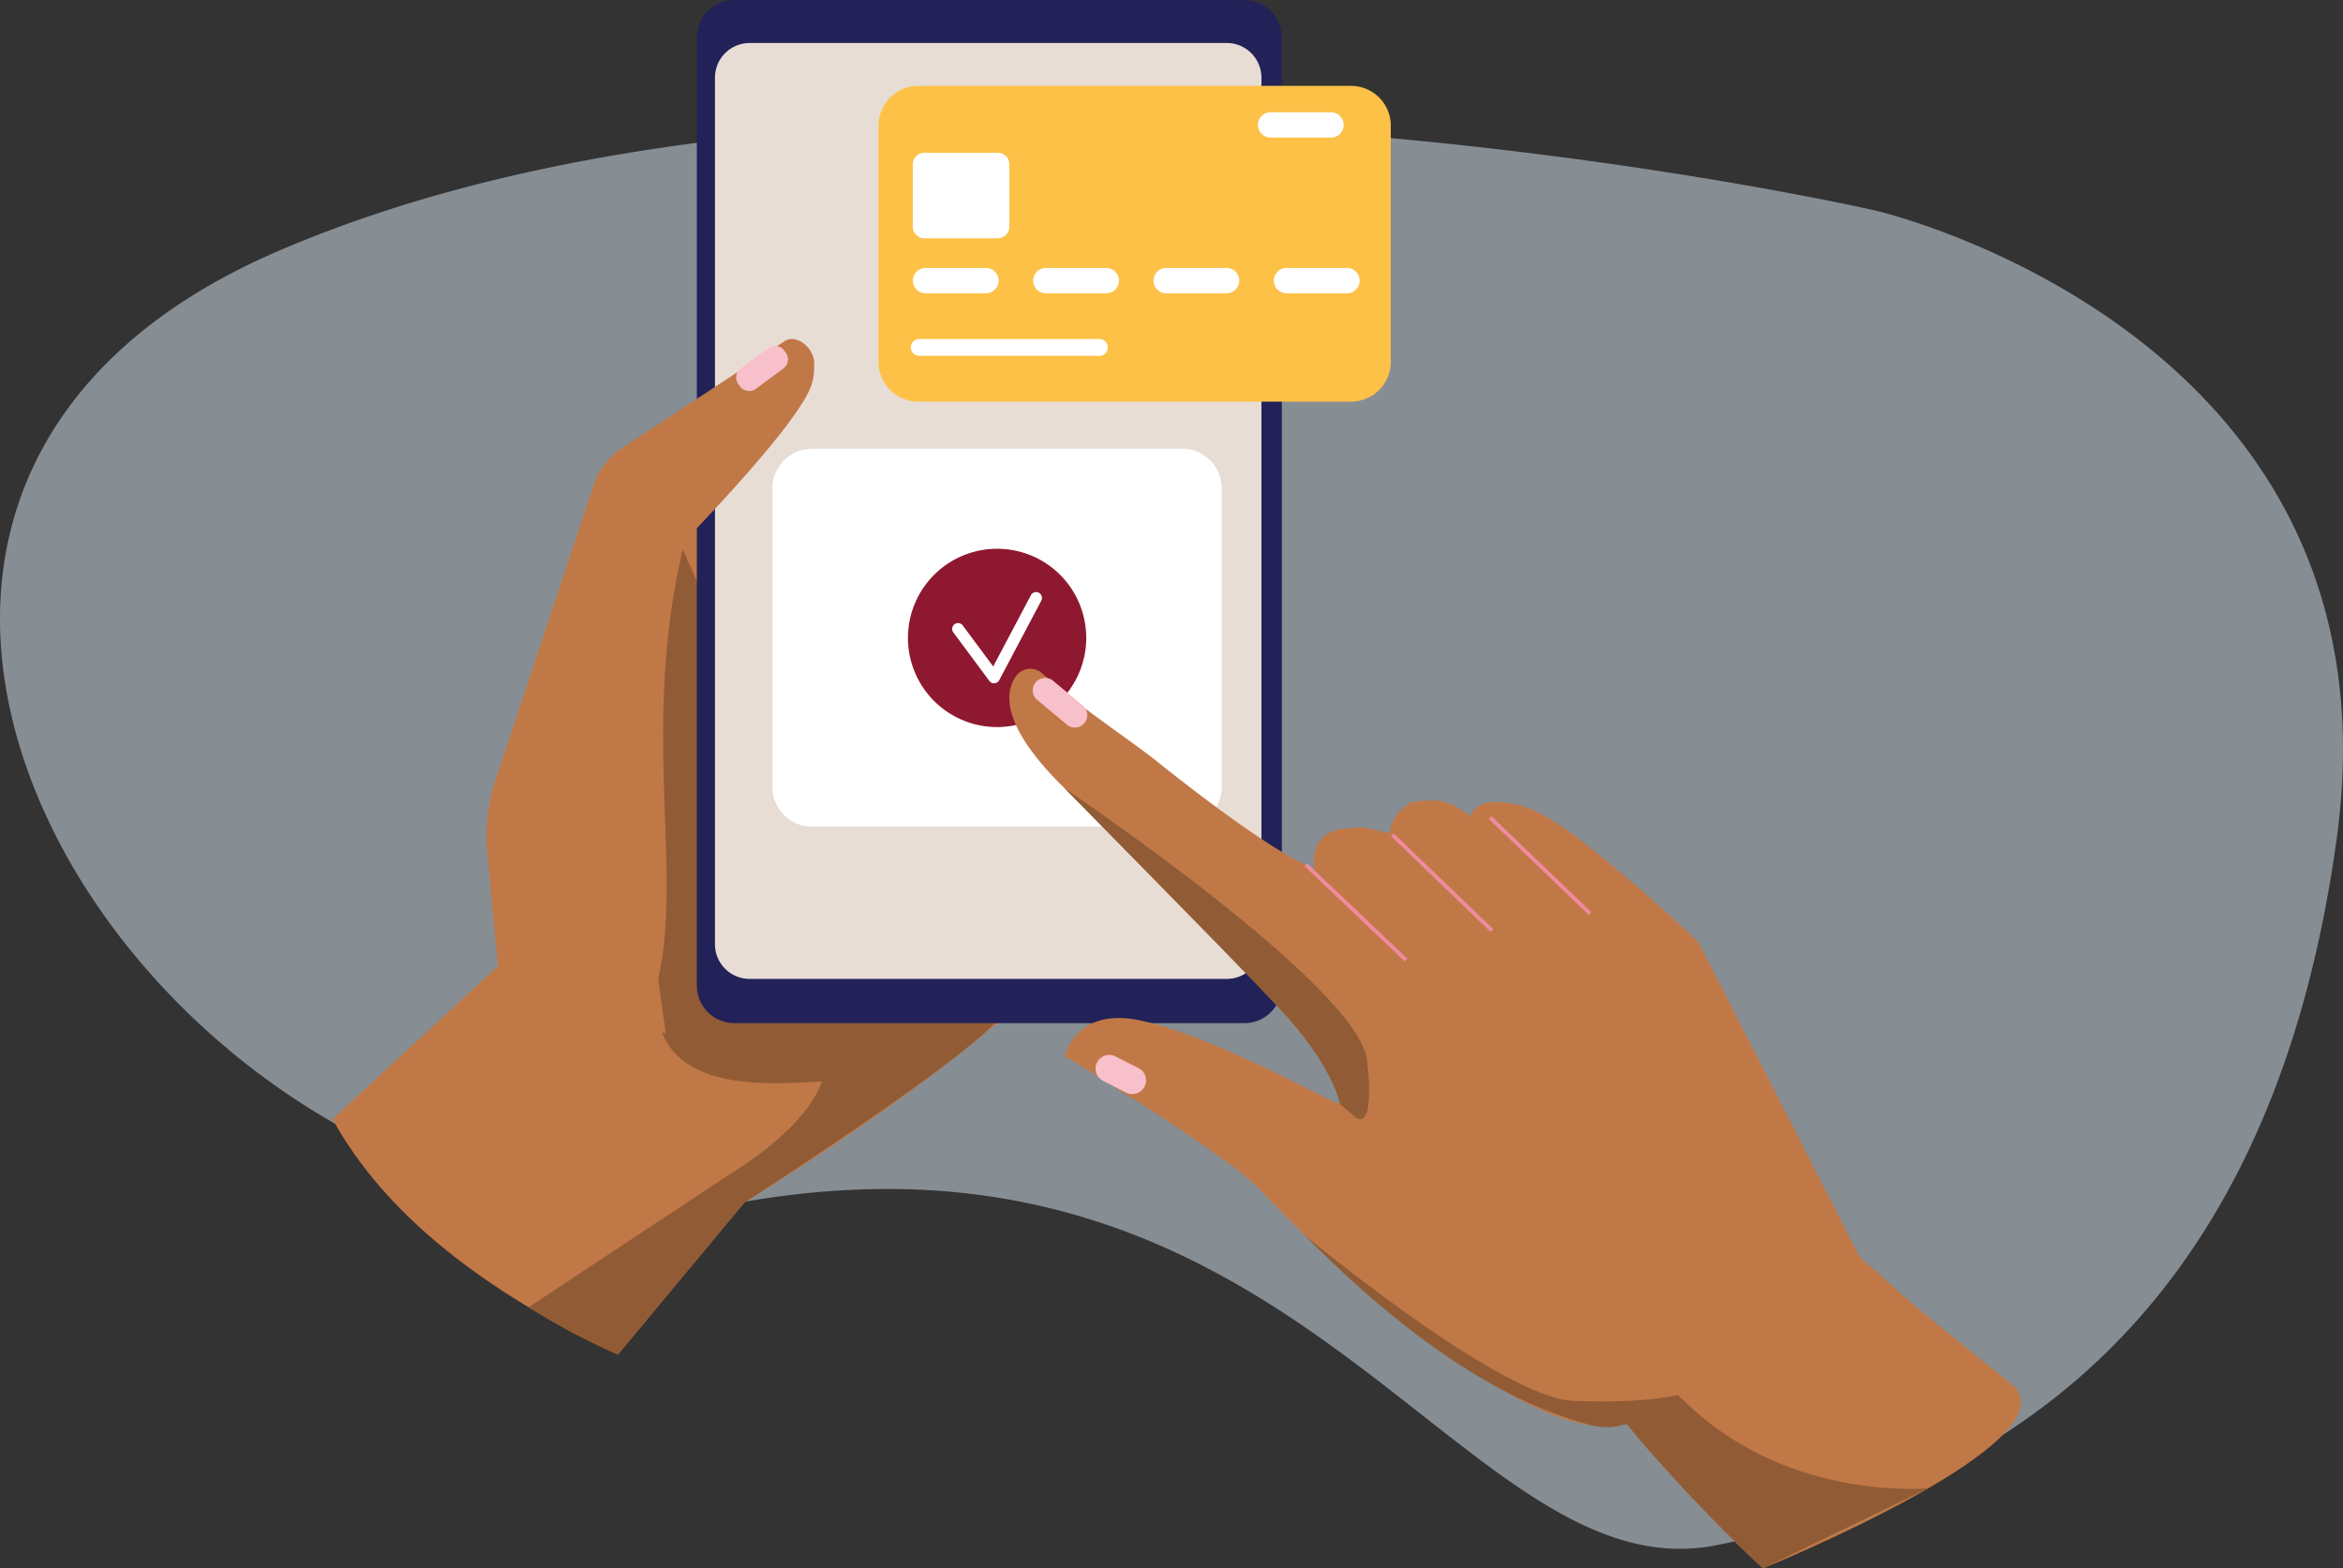 <svg xmlns="http://www.w3.org/2000/svg" xmlns:xlink="http://www.w3.org/1999/xlink" width="276" height="184.734" viewBox="0 0 276 184.734">
  <rect x="0" y="0" width="276" height="184.734" fill="#333333" stroke="none"/>
  <defs>
    <clipPath id="clip-path">
      <rect id="Rectangle_84" data-name="Rectangle 84" width="249.675" height="184.734" fill="none"/>
    </clipPath>
  </defs>
  <g id="Group_1744" data-name="Group 1744" transform="translate(-853 -876)">
    <path id="Path_583" data-name="Path 583" d="M123.2,13.033c-30.737,0-63.666,3.664-90.6,15.315C-35.685,57.883,15.21,141.238,76.366,141.238a66.4,66.4,0,0,0,11.387-.979,97.517,97.517,0,0,1,16.751-1.505c24.857,0,41.983,10.595,56.006,21.193s24.945,21.191,37.391,21.191a22.152,22.152,0,0,0,4.342-.432c29.89-5.958,64.858-23.677,73.021-83.261S220.916,23.5,220.916,23.5,175.187,13.031,123.2,13.033" transform="translate(853 877.299)" fill="#dbe8f4" opacity="0.5"/>
    <path id="Path_584" data-name="Path 584" d="M72.421,128.848s28.887-17.455,39.882-31.09C132.063,73.25,76.881,20.144,76.881,20.144l-33.454,80.83L23.934,119c6.185,11.245,17.866,20.3,33.608,27.739Z" transform="translate(868.237 888.826)" fill="#c17847"/>
    <path id="Path_585" data-name="Path 585" d="M48.56,113.272,63.439,95.377S89.574,78.61,93.563,73.538l-22.5-.823s9.092,7.959-9.787,19.612l-23.23,15.36a77.151,77.151,0,0,0,10.517,5.586" transform="translate(877.22 922.295)" fill="#915c35"/>
    <path id="Path_586" data-name="Path 586" d="M47.448,90.143c2.938-12.843-2.043-29.549,2.9-50.618,0,0,23.6,53.634,23.049,54.732s-1.375,9.006-3.851,8.039-24.617,4.581-22.1-12.154" transform="translate(883.08 901.165)" fill="#915c35"/>
    <path id="Path_587" data-name="Path 587" d="M114.658,120.517H54.567a4.419,4.419,0,0,1-4.412-4.4V4.4A4.419,4.419,0,0,1,54.567,0h60.091a4.419,4.419,0,0,1,4.412,4.4V116.119a4.419,4.419,0,0,1-4.412,4.4" transform="translate(884.931 876.002)" fill="#222259"/>
    <path id="Path_588" data-name="Path 588" d="M111.756,113.336H55.537a4.086,4.086,0,0,1-4.078-4.067V7.159a4.085,4.085,0,0,1,4.078-4.065h56.218a4.083,4.083,0,0,1,4.078,4.065v102.11a4.084,4.084,0,0,1-4.078,4.067" transform="translate(885.761 877.972)" fill="#e8ddd5"/>
    <path id="Path_589" data-name="Path 589" d="M37.1,105.908,35.12,85.2a22.139,22.139,0,0,1,1.031-9.082l11.52-34.61a8.127,8.127,0,0,1,3.25-4.223L70.1,24.666c1.444-.951,3.5.815,3.517,2.538.025,2.159-.3,3.157-2.028,5.689-3.956,5.8-13,15.029-13,15.029L50.92,68.68l5.2,37.45-16.2-.188Z" transform="translate(875.295 891.535)" fill="#c17847"/>
    <path id="Path_590" data-name="Path 590" d="M58.545,27.561l-3.229,2.381a1.35,1.35,0,0,1-1.88-.28l-.185-.25a1.34,1.34,0,0,1,.278-1.874l3.232-2.381a1.35,1.35,0,0,1,1.879.278l.187.252a1.341,1.341,0,0,1-.282,1.874" transform="translate(886.733 891.851)" fill="#f8c0cb"/>
    <path id="Path_591" data-name="Path 591" d="M118.9,43.373H67.908a4.683,4.683,0,0,1-4.677-4.663V10.843A4.685,4.685,0,0,1,67.908,6.18H118.9a4.685,4.685,0,0,1,4.678,4.663V38.71a4.683,4.683,0,0,1-4.678,4.663" transform="translate(893.255 879.936)" fill="#fdc147"/>
    <path id="Path_592" data-name="Path 592" d="M99.149,11.063H92.031a1.491,1.491,0,1,1,0-2.982h7.118a1.491,1.491,0,1,1,0,2.982" transform="translate(910.638 881.146)" fill="#fff"/>
    <path id="Path_593" data-name="Path 593" d="M74.314,22.268H67.2a1.491,1.491,0,1,1,0-2.982h7.118a1.491,1.491,0,1,1,0,2.982" transform="translate(894.827 888.279)" fill="#fff"/>
    <path id="Path_594" data-name="Path 594" d="M82.976,22.268H75.858a1.491,1.491,0,1,1,0-2.982h7.118a1.491,1.491,0,1,1,0,2.982" transform="translate(900.342 888.279)" fill="#fff"/>
    <path id="Path_595" data-name="Path 595" d="M91.638,22.268H84.52a1.491,1.491,0,1,1,0-2.982h7.118a1.491,1.491,0,1,1,0,2.982" transform="translate(905.856 888.279)" fill="#fff"/>
    <path id="Path_596" data-name="Path 596" d="M100.3,22.268H93.182a1.491,1.491,0,1,1,0-2.982H100.3a1.491,1.491,0,1,1,0,2.982" transform="translate(911.371 888.279)" fill="#fff"/>
    <path id="Path_597" data-name="Path 597" d="M75.716,21.07H67.05a1.352,1.352,0,0,1-1.35-1.347V12.341a1.352,1.352,0,0,1,1.35-1.349h8.666a1.354,1.354,0,0,1,1.352,1.349v7.383a1.353,1.353,0,0,1-1.352,1.347" transform="translate(894.827 883)" fill="#fff"/>
    <path id="Path_598" data-name="Path 598" d="M87.772,26.383H66.549a.992.992,0,1,1,0-1.984H87.772a.992.992,0,1,1,0,1.984" transform="translate(894.735 891.535)" fill="#fff"/>
    <path id="Path_599" data-name="Path 599" d="M103.851,76.807H60.271a4.683,4.683,0,0,1-4.678-4.663V36.956a4.683,4.683,0,0,1,4.678-4.661h43.58a4.683,4.683,0,0,1,4.677,4.661V72.144a4.683,4.683,0,0,1-4.677,4.663" transform="translate(888.393 896.562)" fill="#fff"/>
    <path id="Path_600" data-name="Path 600" d="M86.353,49.966a10.5,10.5,0,1,1-10.5-10.47,10.487,10.487,0,0,1,10.5,10.47" transform="translate(894.602 901.146)" fill="#8e182f"/>
    <path id="Path_601" data-name="Path 601" d="M68.669,47.362l4.242,5.714a.685.685,0,0,0,.607.277.694.694,0,0,0,.56-.363l4.954-9.366a.691.691,0,0,0-1.224-.642l-4.44,8.393-3.586-4.83a.694.694,0,0,0-.969-.146.687.687,0,0,0-.144.964" transform="translate(896.63 903.13)" fill="#fff"/>
    <path id="Path_602" data-name="Path 602" d="M135.26,130.275c-4.19-3.7-16.829-16.839-18.955-21.116-9.884-19.916,10.81-32.795,30.337-15.577,7.427,6.553,2.97,2.988,17.836,14.969,8.147,6.566-29.217,21.725-29.217,21.725" transform="translate(925.42 930.459)" fill="#c17847"/>
    <path id="Path_603" data-name="Path 603" d="M136.648,126.233c-4.19-3.7-16.83-16.839-18.956-21.116-9.884-19.916-8.715-15.78,10.3,2,12.1,11.312,28.152,9.676,28.152,9.676Z" transform="translate(924.031 934.501)" fill="#915c35"/>
    <path id="Path_604" data-name="Path 604" d="M73.433,49a2.079,2.079,0,0,1,3.072-.34c5.023,4.458,10.046,7.592,13.684,10.5,13.037,10.407,17.388,12.062,17.388,12.062.169.026.885.982,1.056,1-.182-1.128-.813-5.394,4.561-5.322a4.417,4.417,0,0,1,2.383.214c.589.09,1.223.21,1.907.363a4.207,4.207,0,0,1,1.938-3.211c.152-.131.314-.265.5-.417,3.462-.468,4.535-.206,7.031,1.645.828-2.249,4.056-1.826,6.473-1.069s5.671,3.177,7.419,4.627C147,73.8,153.818,80.329,153.818,80.329l18.992,37.063s-16.175,14.006-26.654,19.221-35.412-19.116-35.571-19.265a28.683,28.683,0,0,1-3.206-2.542q-2.956-3-5.9-6c-4.524-4.254-22.761-15.37-22.291-15.036,0,0,1.208-5.645,8.46-4.293,8.794,1.635,23.931,10.293,23.954,9.929.265-4.27-10.2-14.751-18.178-22.718-3.566-3.565-12.8-13.041-14.268-14.481C71.62,54.827,72.093,50.891,73.433,49" transform="translate(899.249 906.647)" fill="#c17847"/>
    <path id="Path_605" data-name="Path 605" d="M105.7,73.688l.318-.331-11.8-11.216-.318.332Z" transform="translate(912.776 915.563)" fill="#ef8b9e"/>
    <rect id="Rectangle_82" data-name="Rectangle 82" width="0.458" height="16.282" transform="translate(1016.861 974.507) rotate(-46.158)" fill="#ef8b9e"/>
    <rect id="Rectangle_83" data-name="Rectangle 83" width="0.458" height="16.282" transform="translate(1028.392 972.485) rotate(-46.158)" fill="#ef8b9e"/>
    <g id="Group_190" data-name="Group 190" transform="translate(853 876)">
      <g id="Group_189" data-name="Group 189" clip-path="url(#clip-path)">
        <path id="Path_606" data-name="Path 606" d="M110.941,95.522l-1.874-1.588s-.8-4.569-7.211-11.35S76.621,56.737,76.621,56.737s34.621,23.27,35.63,32.008-1.309,6.777-1.309,6.777" transform="translate(48.78 36.122)" fill="#915c35"/>
        <path id="Path_607" data-name="Path 607" d="M79.777,79,82.4,80.338a1.618,1.618,0,1,0,1.475-2.88l-2.624-1.335A1.618,1.618,0,1,0,79.777,79" transform="translate(50.227 48.351)" fill="#f8c0cb"/>
        <path id="Path_608" data-name="Path 608" d="M74.855,51.373l3.439,2.871A1.467,1.467,0,1,0,80.179,52l-3.44-2.866a1.464,1.464,0,1,0-1.884,2.242" transform="translate(47.321 31.063)" fill="#f8c0cb"/>
        <path id="Path_609" data-name="Path 609" d="M137.8,107.737s-5.314,4.9-10.114,3.565-16.393-4.763-33.815-22.43c0,0,23.095,19.2,31.7,19.554s12.232-.689,12.232-.689" transform="translate(59.76 56.581)" fill="#915c35"/>
      </g>
    </g>
  </g>
</svg>
